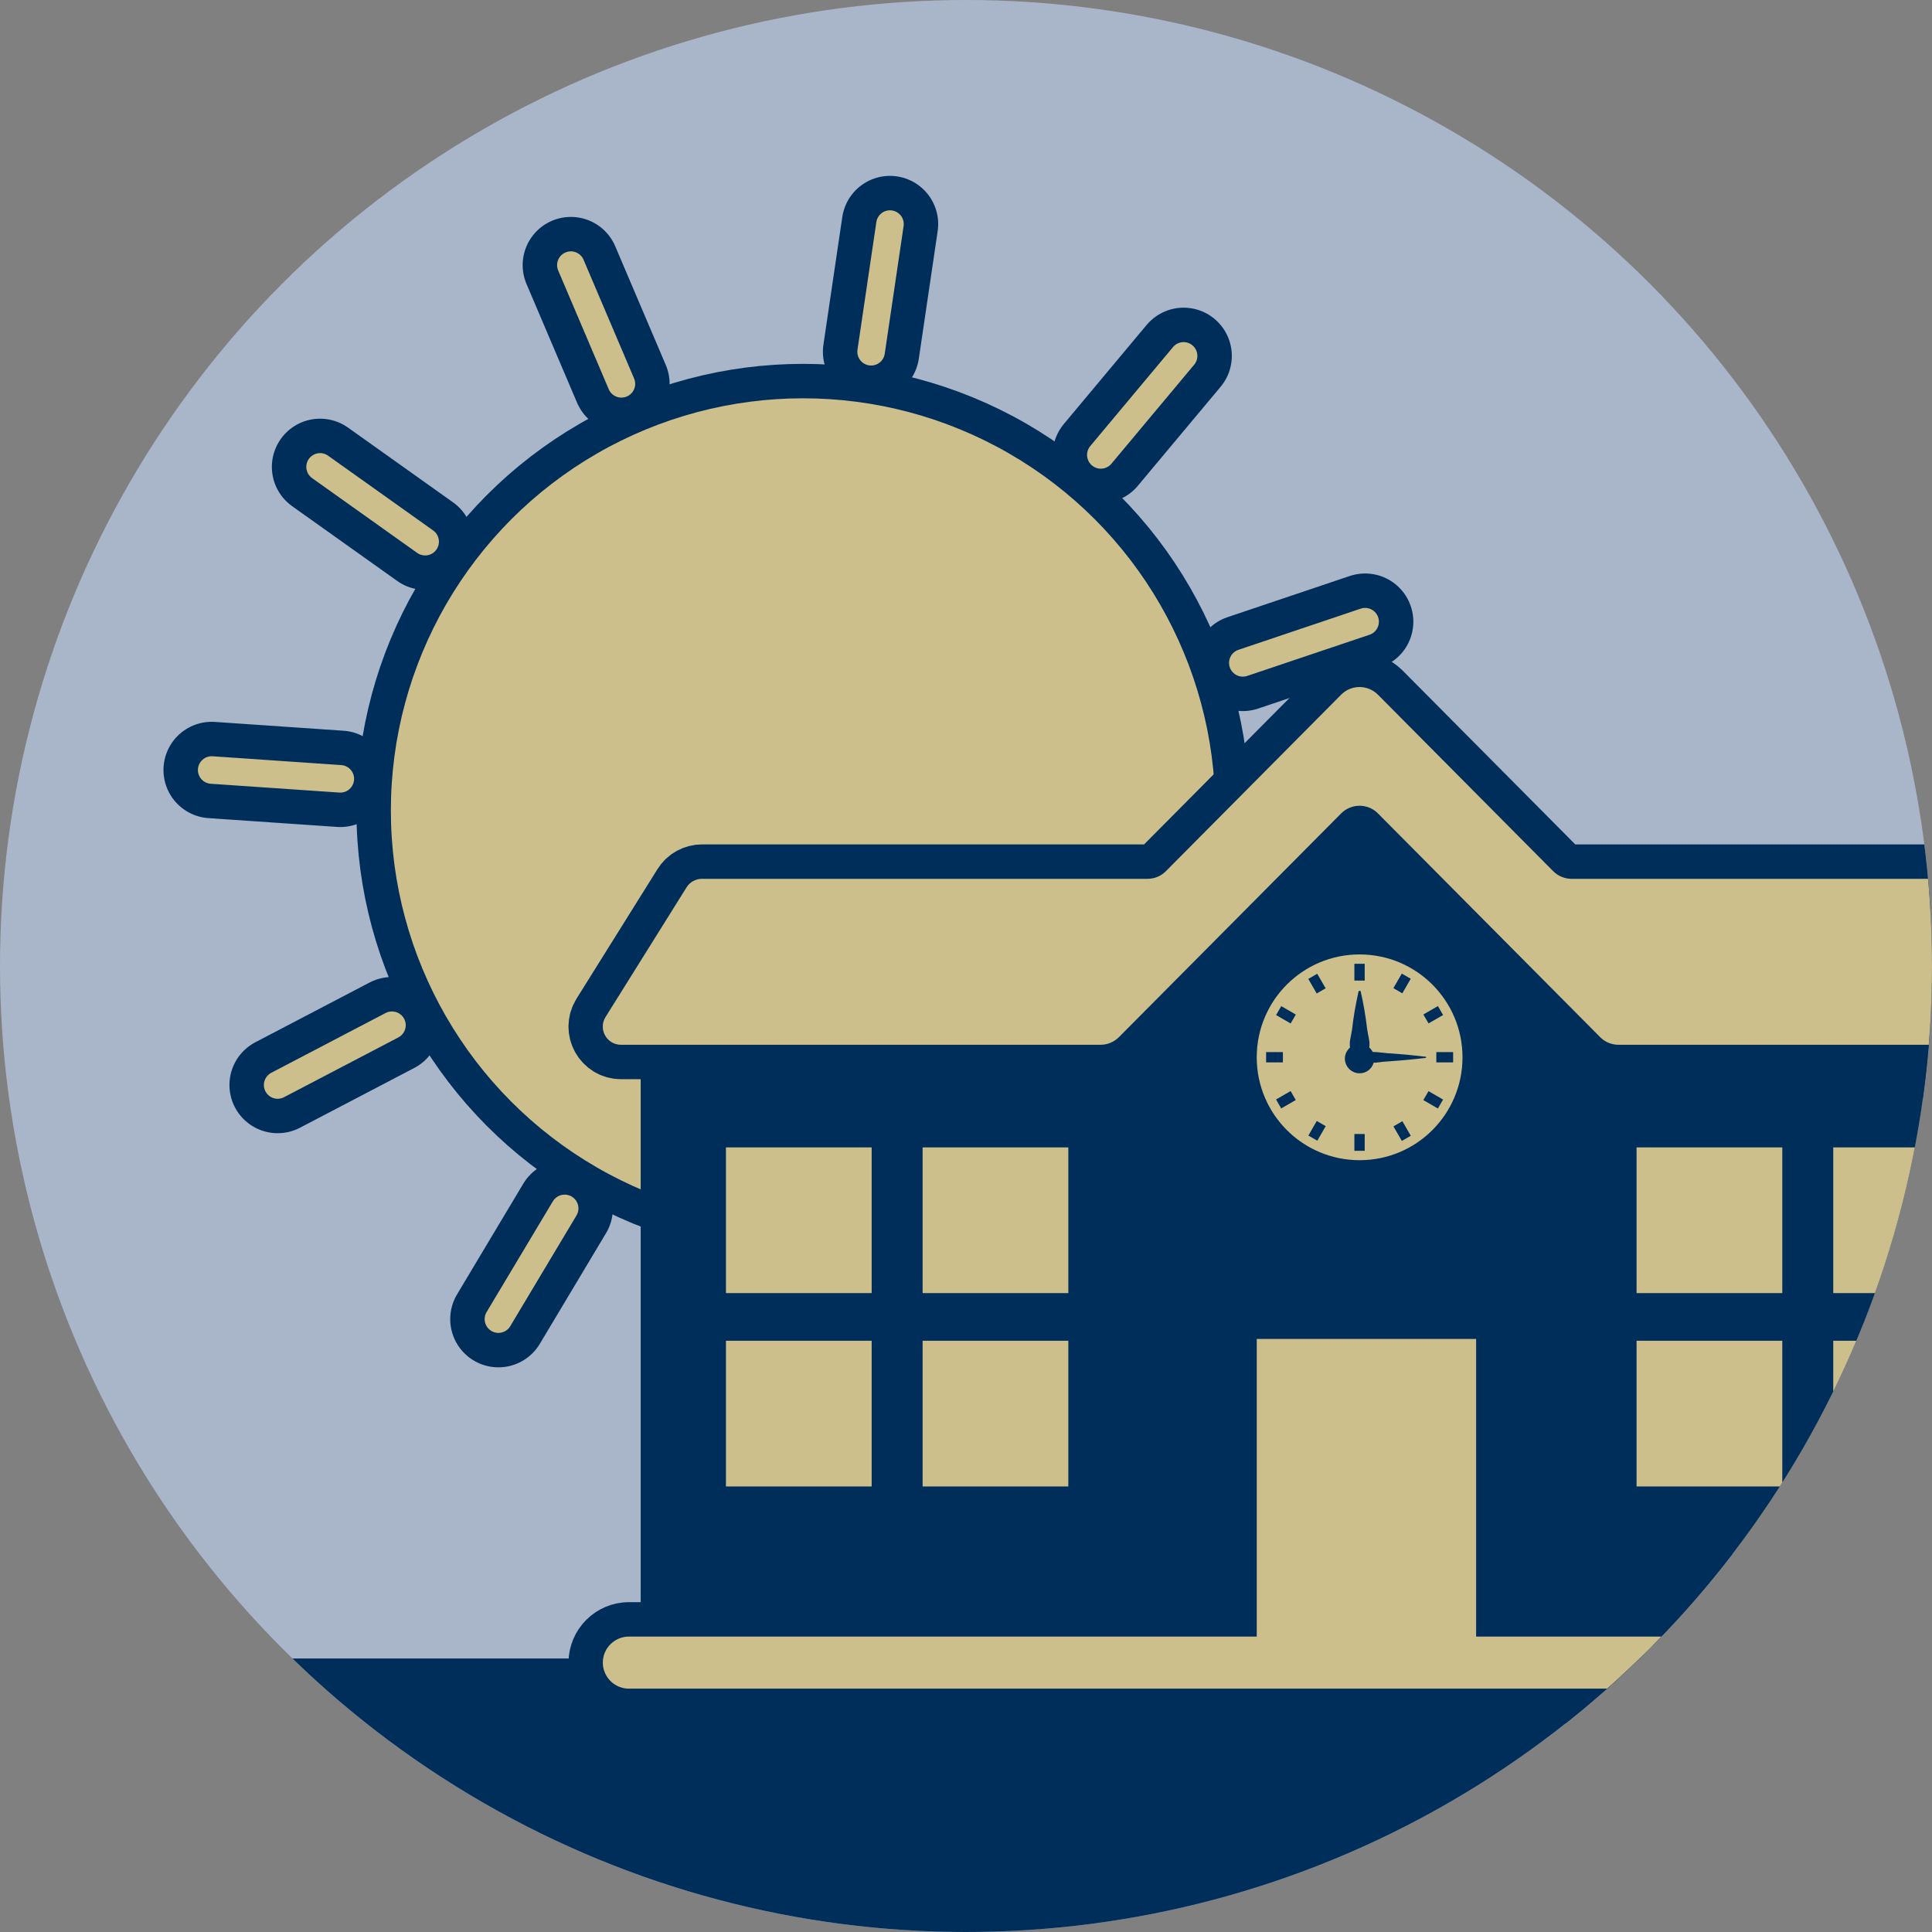 <?xml version="1.0" encoding="UTF-8"?>
<svg xmlns="http://www.w3.org/2000/svg" xmlns:xlink="http://www.w3.org/1999/xlink" id="Layer_2" data-name="Layer 2" width="140.28" height="140.28" viewBox="0 0 140.28 140.28">
  <rect x="0" y="0" width="140.28" height="140.28" fill="#808080" stroke="none"/>
  <defs>
    <style>
      .cls-1 {
        fill: #3978a4;
      }

      .cls-1, .cls-2, .cls-3, .cls-4, .cls-5, .cls-6 {
        stroke-width: 0px;
      }

      .cls-7 {
        stroke-width: 7px;
      }

      .cls-7, .cls-2, .cls-8, .cls-9, .cls-10 {
        fill: none;
      }

      .cls-7, .cls-11, .cls-9 {
        stroke: #002e5a;
      }

      .cls-7, .cls-8, .cls-9, .cls-10 {
        stroke-linecap: round;
      }

      .cls-12 {
        clip-path: url(#clippath);
      }

      .cls-11, .cls-8 {
        stroke-miterlimit: 10;
      }

      .cls-11, .cls-9 {
        stroke-width: 5px;
      }

      .cls-11, .cls-5 {
        fill: #002e5a;
      }

      .cls-8, .cls-10 {
        stroke: #cdbf8b;
        stroke-width: 2px;
      }

      .cls-9 {
        stroke-linejoin: round;
      }

      .cls-3 {
        fill: #cdbf8b;
      }

      .cls-4 {
        fill: #fff;
      }

      .cls-6 {
        fill: #a9b5c9;
      }
    </style>
    <clipPath id="clippath">
      <circle class="cls-2" cx="70.14" cy="70.14" r="70.14"></circle>
    </clipPath>
  </defs>
  <g id="Layer_1-2" data-name="Layer 1">
    <g class="cls-12">
      <g>
        <path class="cls-6" d="M70.14,160.28c-49.7,0-90.14-40.44-90.14-90.14S20.44-20,70.14-20s90.14,40.44,90.14,90.14-40.44,90.14-90.14,90.14Z"></path>
        <path class="cls-3" d="M70.14,0C108.88,0,140.28,31.4,140.28,70.14s-31.4,70.14-70.14,70.14S0,108.88,0,70.14,31.4,0,70.14,0M70.14-40C40.72-40,13.06-28.54-7.74-7.74-28.54,13.06-40,40.72-40,70.14s11.46,57.08,32.26,77.88c20.8,20.8,48.46,32.26,77.88,32.26s57.08-11.46,77.88-32.26c20.8-20.8,32.26-48.46,32.26-77.88s-11.46-57.08-32.26-77.88c-20.8-20.8-48.46-32.26-77.88-32.26h0Z"></path>
        <path class="cls-4" d="M70.14,0C108.88,0,140.28,31.4,140.28,70.14s-31.4,70.14-70.14,70.14S0,108.88,0,70.14,31.4,0,70.14,0M70.14-12C24.85-12-12,24.85-12,70.14s36.85,82.14,82.14,82.14,82.14-36.85,82.14-82.14S115.43-12,70.14-12h0Z"></path>
      </g>
      <g>
        <g>
          <line class="cls-8" x1="58.65" y1="92.53" x2="58.74" y2="101.9"></line>
          <line class="cls-8" x1="41" y1="87.74" x2="36.19" y2="95.78"></line>
          <line class="cls-8" x1="28.46" y1="74.44" x2="20.16" y2="78.78"></line>
          <line class="cls-8" x1="24.71" y1="56.55" x2="15.37" y2="55.91"></line>
          <line class="cls-8" x1="30.87" y1="39.33" x2="23.24" y2="33.9"></line>
          <line class="cls-8" x1="45.12" y1="27.87" x2="41.45" y2="19.25"></line>
          <line class="cls-8" x1="63.25" y1="25.54" x2="64.62" y2="16.27"></line>
          <line class="cls-8" x1="79.93" y1="33.03" x2="85.94" y2="25.84"></line>
          <line class="cls-8" x1="90.24" y1="48.13" x2="99.12" y2="45.14"></line>
          <line class="cls-8" x1="91.14" y1="66.39" x2="100.27" y2="68.48"></line>
          <line class="cls-8" x1="82.36" y1="82.43" x2="89.05" y2="88.99"></line>
        </g>
        <g>
          <circle class="cls-9" cx="58.31" cy="58.85" r="29.93"></circle>
          <g>
            <line class="cls-9" x1="58.65" y1="92.53" x2="58.74" y2="101.9"></line>
            <line class="cls-9" x1="41" y1="87.74" x2="36.19" y2="95.78"></line>
            <line class="cls-9" x1="28.46" y1="74.44" x2="20.16" y2="78.78"></line>
            <line class="cls-9" x1="24.71" y1="56.55" x2="15.37" y2="55.91"></line>
            <line class="cls-9" x1="30.87" y1="39.33" x2="23.24" y2="33.9"></line>
            <line class="cls-9" x1="45.12" y1="27.87" x2="41.45" y2="19.25"></line>
            <line class="cls-9" x1="63.25" y1="25.54" x2="64.62" y2="16.27"></line>
            <line class="cls-9" x1="79.93" y1="33.03" x2="85.94" y2="25.84"></line>
            <line class="cls-9" x1="90.24" y1="48.13" x2="99.12" y2="45.14"></line>
            <line class="cls-9" x1="91.14" y1="66.39" x2="100.27" y2="68.48"></line>
            <line class="cls-9" x1="82.36" y1="82.43" x2="89.05" y2="88.99"></line>
          </g>
        </g>
        <g>
          <circle class="cls-3" cx="58.31" cy="58.85" r="29.93"></circle>
          <g>
            <line class="cls-3" x1="58.65" y1="92.53" x2="58.74" y2="101.9"></line>
            <line class="cls-3" x1="41" y1="87.74" x2="36.19" y2="95.78"></line>
            <line class="cls-3" x1="28.46" y1="74.44" x2="20.16" y2="78.78"></line>
            <line class="cls-3" x1="24.71" y1="56.55" x2="15.37" y2="55.91"></line>
            <line class="cls-3" x1="30.87" y1="39.33" x2="23.24" y2="33.9"></line>
            <line class="cls-3" x1="45.12" y1="27.87" x2="41.45" y2="19.25"></line>
            <line class="cls-3" x1="63.25" y1="25.54" x2="64.62" y2="16.27"></line>
            <line class="cls-3" x1="79.93" y1="33.03" x2="85.94" y2="25.84"></line>
            <line class="cls-3" x1="90.24" y1="48.13" x2="99.12" y2="45.14"></line>
            <line class="cls-3" x1="91.14" y1="66.39" x2="100.27" y2="68.48"></line>
            <line class="cls-3" x1="82.36" y1="82.43" x2="89.05" y2="88.99"></line>
          </g>
        </g>
      </g>
      <g>
        <g>
          <line class="cls-8" x1="58.65" y1="92.53" x2="58.74" y2="101.9"></line>
          <line class="cls-8" x1="41" y1="87.74" x2="36.19" y2="95.78"></line>
          <line class="cls-8" x1="28.46" y1="74.44" x2="20.16" y2="78.78"></line>
          <line class="cls-8" x1="24.71" y1="56.55" x2="15.37" y2="55.91"></line>
          <line class="cls-8" x1="30.87" y1="39.33" x2="23.24" y2="33.9"></line>
          <line class="cls-8" x1="45.12" y1="27.87" x2="41.45" y2="19.25"></line>
          <line class="cls-8" x1="63.25" y1="25.54" x2="64.62" y2="16.27"></line>
          <line class="cls-8" x1="79.93" y1="33.03" x2="85.94" y2="25.84"></line>
          <line class="cls-8" x1="90.24" y1="48.13" x2="99.12" y2="45.14"></line>
          <line class="cls-8" x1="91.14" y1="66.39" x2="100.27" y2="68.48"></line>
          <line class="cls-8" x1="82.36" y1="82.43" x2="89.05" y2="88.99"></line>
        </g>
        <g>
          <line class="cls-7" x1="58.65" y1="92.53" x2="58.74" y2="101.9"></line>
          <line class="cls-7" x1="41" y1="87.74" x2="36.19" y2="95.78"></line>
          <line class="cls-7" x1="28.46" y1="74.44" x2="20.16" y2="78.78"></line>
          <line class="cls-7" x1="24.71" y1="56.55" x2="15.37" y2="55.91"></line>
          <line class="cls-7" x1="30.87" y1="39.33" x2="23.24" y2="33.9"></line>
          <line class="cls-7" x1="45.12" y1="27.87" x2="41.45" y2="19.25"></line>
          <line class="cls-7" x1="63.25" y1="25.54" x2="64.62" y2="16.27"></line>
          <line class="cls-7" x1="79.93" y1="33.03" x2="85.94" y2="25.84"></line>
          <line class="cls-7" x1="90.24" y1="48.13" x2="99.12" y2="45.14"></line>
          <line class="cls-7" x1="91.14" y1="66.39" x2="100.27" y2="68.48"></line>
          <line class="cls-7" x1="82.36" y1="82.43" x2="89.05" y2="88.99"></line>
        </g>
        <g>
          <line class="cls-10" x1="58.65" y1="92.53" x2="58.74" y2="101.9"></line>
          <line class="cls-10" x1="41" y1="87.74" x2="36.19" y2="95.78"></line>
          <line class="cls-10" x1="28.46" y1="74.44" x2="20.16" y2="78.78"></line>
          <line class="cls-10" x1="24.71" y1="56.55" x2="15.37" y2="55.91"></line>
          <line class="cls-10" x1="30.87" y1="39.33" x2="23.24" y2="33.9"></line>
          <line class="cls-10" x1="45.12" y1="27.87" x2="41.45" y2="19.25"></line>
          <line class="cls-10" x1="63.25" y1="25.54" x2="64.62" y2="16.27"></line>
          <line class="cls-10" x1="79.93" y1="33.03" x2="85.94" y2="25.84"></line>
          <line class="cls-10" x1="90.24" y1="48.13" x2="99.12" y2="45.14"></line>
          <line class="cls-10" x1="91.14" y1="66.39" x2="100.27" y2="68.48"></line>
          <line class="cls-10" x1="82.36" y1="82.43" x2="89.05" y2="88.99"></line>
        </g>
      </g>
      <path class="cls-11" d="M151.78,118.83h-3.35v-42.97h3.92c1.04,0,1.67-1.14,1.12-2.02l-5.88-9.41c-.24-.39-.66-.62-1.12-.62h-32.35c-.5,0-.98-.2-1.34-.56l-12.72-12.81c-.74-.74-1.94-.74-2.67,0l-12.72,12.81c-.35.36-.83.56-1.34.56h-32.35c-.45,0-.88.23-1.12.62l-5.88,9.41c-.55.88.08,2.02,1.12,2.02h3.92v42.97h-3.35c-1.04,0-1.89.85-1.89,1.89s.85,1.89,1.89,1.89h106.12c1.04,0,1.89-.85,1.89-1.89s-.85-1.89-1.89-1.89Z"></path>
      <rect class="cls-5" x=".57" y="120.42" width="146.09" height="27.16"></rect>
      <g>
        <rect class="cls-3" x="51.05" y="79.77" width="31.31" height="33.05"></rect>
        <rect class="cls-3" x="115.61" y="79.77" width="31.31" height="33.05"></rect>
        <circle class="cls-3" cx="99.37" cy="76.09" r="10.63"></circle>
        <rect class="cls-3" x="86.81" y="94.24" width="23" height="25.15"></rect>
        <g>
          <rect class="cls-5" x="91.93" y="76.39" width="1.22" height=".75"></rect>
          <rect class="cls-5" x="92.76" y="79.48" width="1.22" height=".75" transform="translate(-27.42 57.38) rotate(-30)"></rect>
          <path class="cls-1" d="M107.67,95.78c.23-.04.45-.16.64-.34s.35-.44.47-.77c.11-.3.14-.59.1-.85s-.15-.49-.33-.68c-.18-.19-.42-.32-.71-.41-.21-.06-.41-.08-.6-.06-.19.02-.37.07-.52.16-.16.09-.29.23-.41.4-.12.18-.21.39-.26.63-.06.24-.08.47-.06.68.02.21.07.4.16.56.09.16.2.29.34.4.14.11.3.19.48.24.24.07.47.08.7.04Z"></path>
          <rect class="cls-5" x="92.99" y="73.07" width=".75" height="1.22" transform="translate(-17.12 117.7) rotate(-60)"></rect>
          <path class="cls-5" d="M106.19,119.44h42.24v-44.7l-29.32-.22c-.5,0-.98-.2-1.34-.56l-17.71-16.26c-.74-.74-1.94-.74-2.67,0l-16.65,17.33c-.35.36-.83.56-1.34.56l-30.39-.46v44.31h42.24v-22.22h15.93v22.22M63.29,107.93h-10.58v-10.58h10.58v10.58ZM63.29,93.89h-10.58v-10.58h10.58v10.58ZM77.57,107.93h-10.58v-10.58h10.58v10.58ZM77.57,93.89h-10.58v-10.58h10.58v10.58ZM129.41,107.93h-10.58v-10.58h10.58v10.58ZM129.41,93.89h-10.58v-10.58h10.58v10.58ZM143.69,107.93h-10.58v-10.58h10.58v10.58ZM143.69,93.89h-10.58v-10.58h10.58v10.58ZM98.72,69.3c4.12,0,7.47,3.34,7.47,7.47s-3.34,7.47-7.47,7.47-7.47-3.34-7.47-7.47,3.34-7.47,7.47-7.47Z"></path>
          <rect class="cls-5" x="98.34" y="69.98" width=".75" height="1.22"></rect>
          <path class="cls-3" d="M151.78,118.83H45.66c-1.04,0-1.89.85-1.89,1.89h0c0,1.04.85,1.89,1.89,1.89h106.12c1.04,0,1.89-.85,1.89-1.89h0c0-1.04-.85-1.89-1.89-1.89Z"></path>
          <rect class="cls-5" x="103.46" y="73.3" width="1.22" height=".75" transform="translate(-22.9 61.91) rotate(-30)"></rect>
          <path class="cls-3" d="M45.09,75.86h34.82c.5,0,.98-.2,1.34-.56l16.13-16.24c.74-.74,1.94-.74,2.67,0l16.13,16.24c.35.36.83.56,1.34.56h34.82c1.04,0,1.67-1.14,1.12-2.02l-5.88-9.41c-.24-.39-.66-.62-1.12-.62h-32.35c-.5,0-.98-.2-1.34-.56l-12.72-12.81c-.74-.74-1.94-.74-2.67,0l-12.72,12.81c-.35.36-.83.56-1.34.56h-32.35c-.45,0-.88.23-1.12.62l-5.88,9.41c-.55.88.08,2.02,1.12,2.02Z"></path>
          <rect class="cls-5" x="98.34" y="82.34" width=".75" height="1.22"></rect>
          <rect class="cls-5" x="103.69" y="79.25" width=".75" height="1.22" transform="translate(-17.13 130.05) rotate(-60)"></rect>
          <rect class="cls-5" x="101.43" y="81.51" width=".75" height="1.22" transform="translate(-27.42 61.91) rotate(-30)"></rect>
          <rect class="cls-5" x="104.29" y="76.39" width="1.22" height=".75"></rect>
          <rect class="cls-5" x="95.02" y="81.74" width="1.22" height=".75" transform="translate(-23.3 123.87) rotate(-60)"></rect>
          <rect class="cls-5" x="95.25" y="70.81" width=".75" height="1.22" transform="translate(-22.9 57.38) rotate(-30)"></rect>
          <path class="cls-5" d="M98.72,77.93c.49,0,.89-.32,1.02-.77.1,0,.2,0,.3-.02.23-.03.47-.06.7-.07.47-.03.93-.07,1.4-.11.47-.05.93-.09,1.4-.15v-.08c-.47-.06-.93-.1-1.4-.15-.47-.04-.93-.08-1.4-.11-.23-.02-.47-.05-.7-.07-.12-.01-.25-.02-.37-.02-.06-.12-.15-.23-.25-.32.03-.2.02-.4-.02-.61-.04-.23-.1-.47-.13-.7l-.09-.7-.11-.7c-.08-.47-.17-.93-.28-1.4h-.14c-.11.47-.19.93-.28,1.4l-.11.7-.09.7c-.03.23-.09.47-.13.7-.04.2-.04.4-.02.61-.22.2-.37.48-.37.8,0,.59.48,1.07,1.07,1.07Z"></path>
          <rect class="cls-5" x="101.2" y="71.04" width="1.22" height=".75" transform="translate(-10.95 123.87) rotate(-60)"></rect>
        </g>
      </g>
      <g>
        <path class="cls-3" d="M70.14,0C108.88,0,140.28,31.4,140.28,70.14s-31.4,70.14-70.14,70.14S0,108.88,0,70.14,31.4,0,70.14,0M70.14-40C40.72-40,13.06-28.54-7.74-7.74-28.54,13.06-40,40.72-40,70.14s11.46,57.08,32.26,77.88c20.8,20.8,48.46,32.26,77.88,32.26s57.08-11.46,77.88-32.26c20.8-20.8,32.26-48.46,32.26-77.88s-11.46-57.08-32.26-77.88c-20.8-20.8-48.46-32.26-77.88-32.26h0Z"></path>
        <path class="cls-4" d="M70.14,0C108.88,0,140.28,31.4,140.28,70.14s-31.4,70.14-70.14,70.14S0,108.88,0,70.14,31.4,0,70.14,0M70.14-4C29.26-4-4,29.26-4,70.14s33.26,74.14,74.14,74.14,74.14-33.26,74.14-74.14S111.02-4,70.14-4h0Z"></path>
      </g>
      <path class="cls-3" d="M175.86-38.27v-.81H-47.15v.81h-26.81v220.24H214.24V-38.27h-38.38ZM-7.02,146.17V-4.8h154.32v150.97H-7.02Z"></path>
    </g>
  </g>
</svg>
